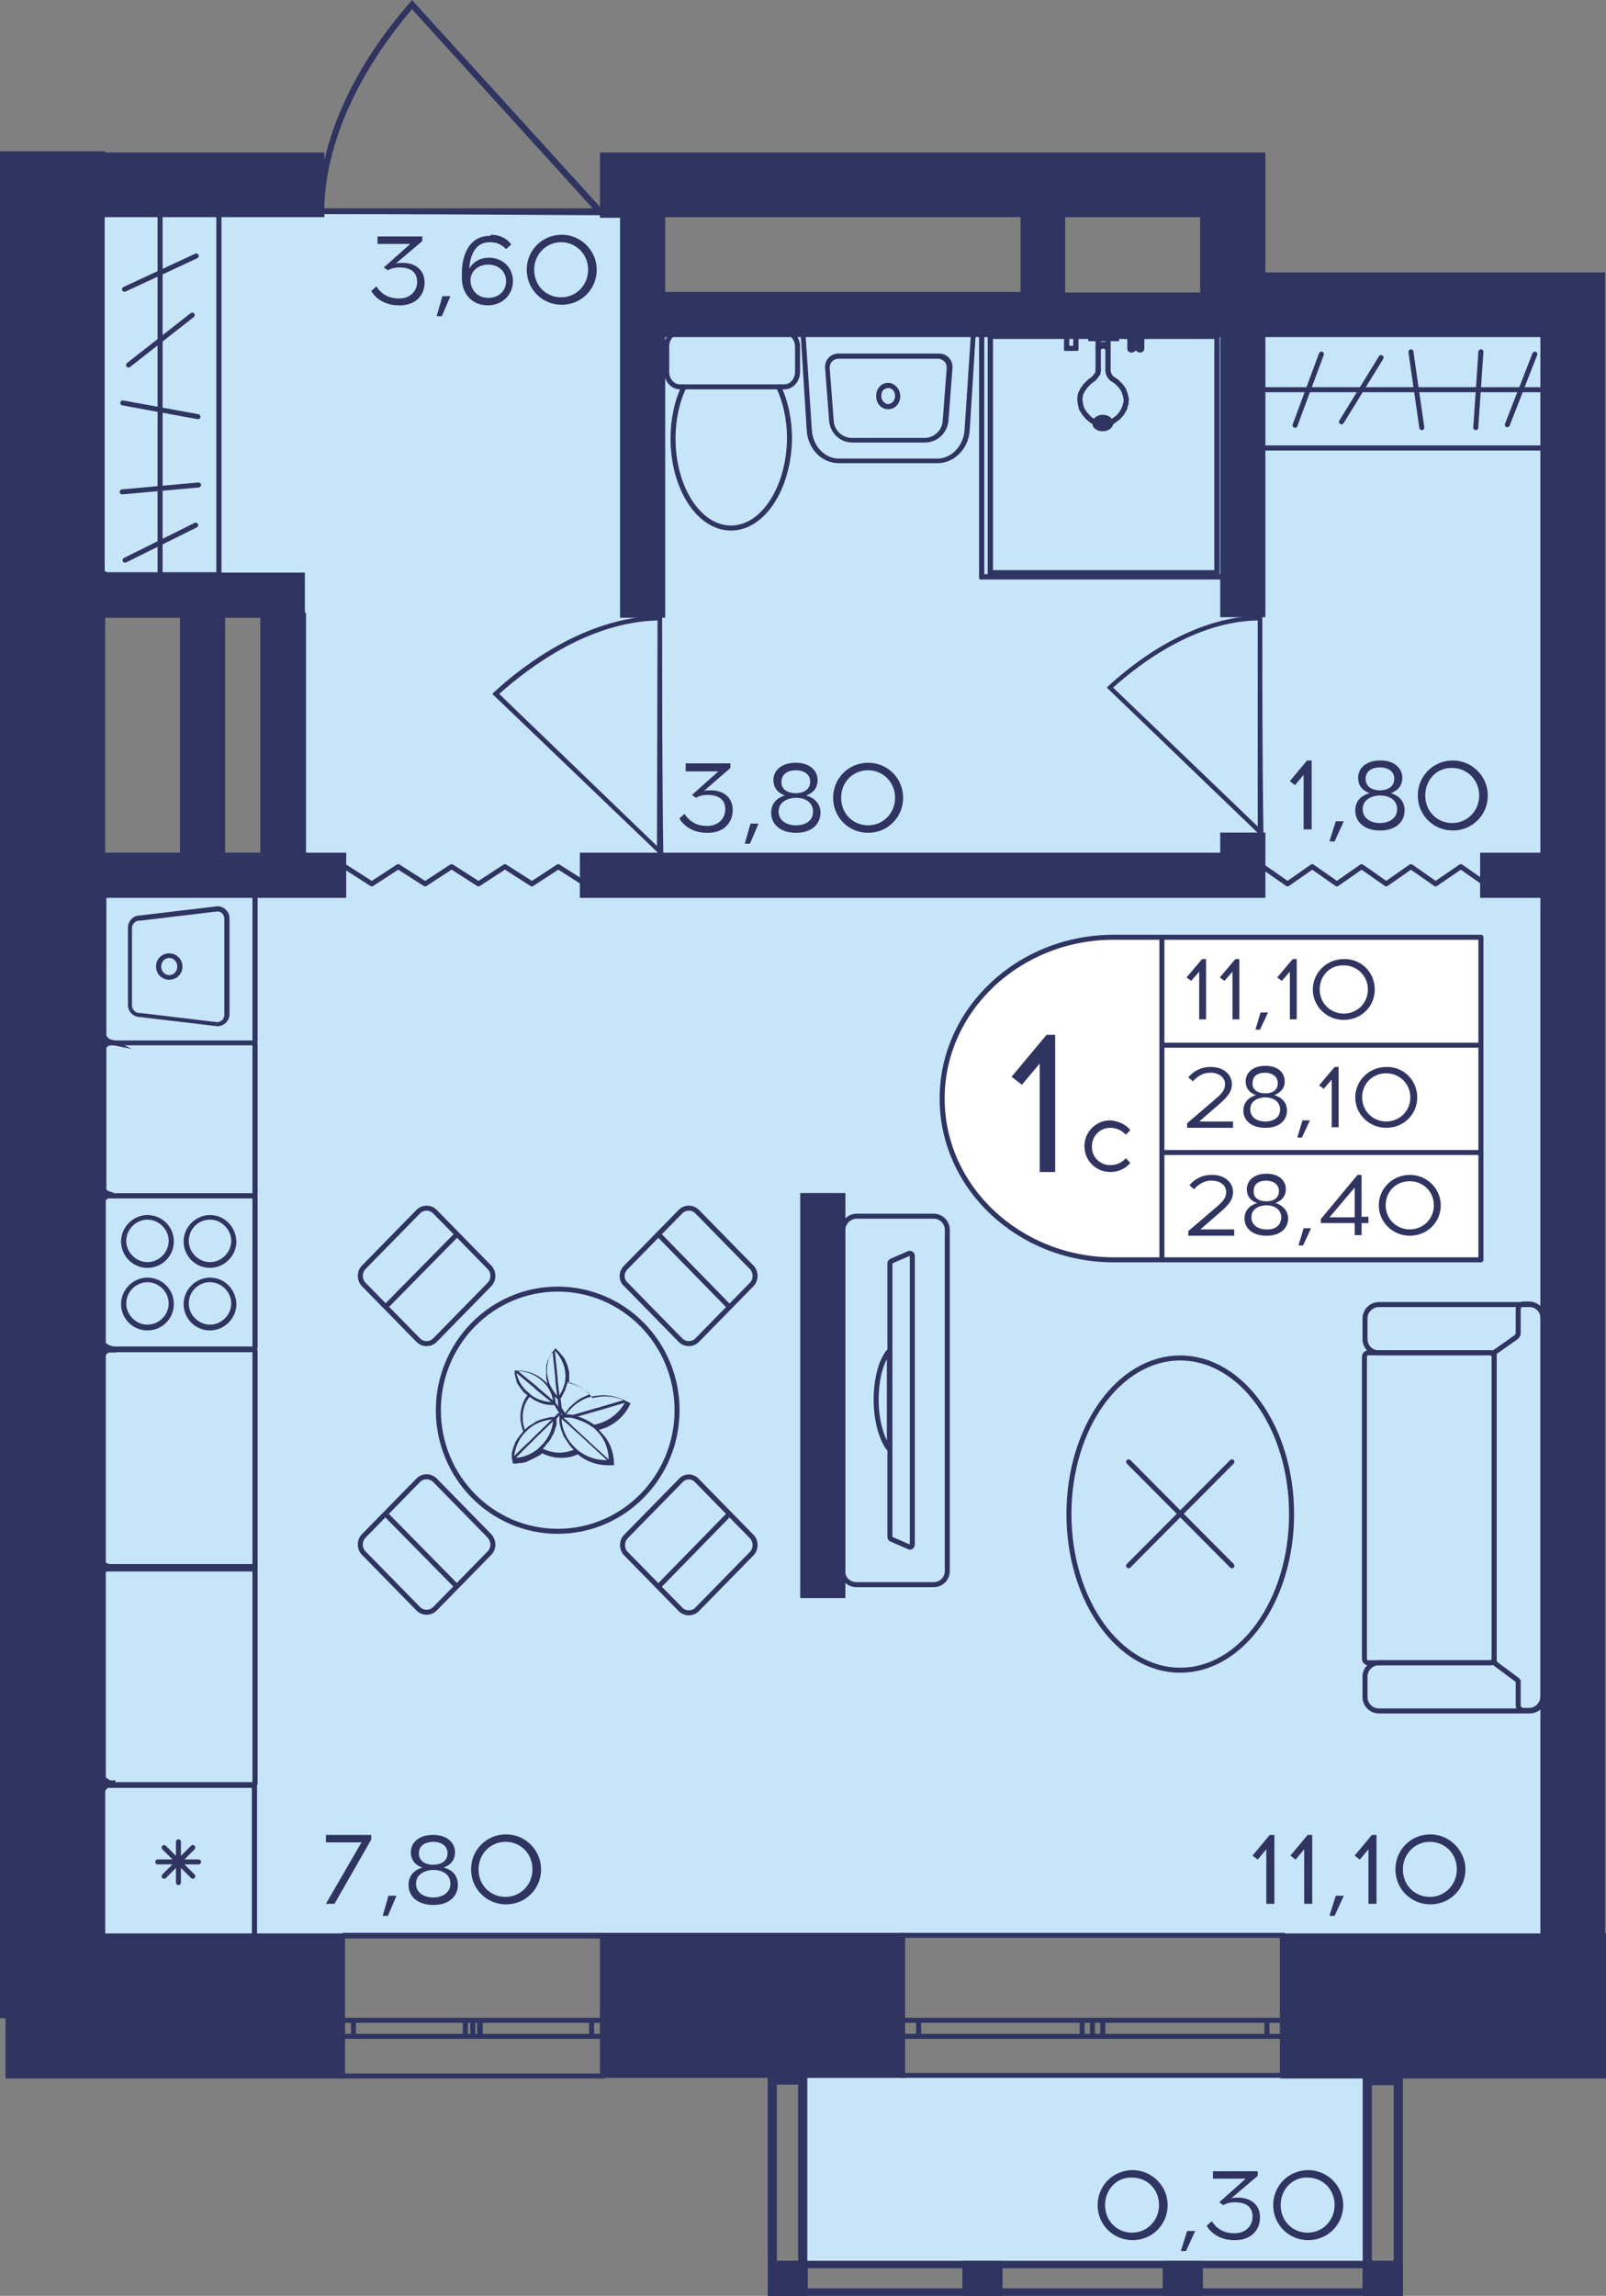 <?xml version="1.0" encoding="utf-8"?>
<!-- Generator: Adobe Illustrator 22.1.0, SVG Export Plug-In . SVG Version: 6.00 Build 0)  -->
<svg version="1.1" id="Слой_1" xmlns="http://www.w3.org/2000/svg" xmlns:xlink="http://www.w3.org/1999/xlink" x="0px" y="0px"
	 viewBox="0 0 279.9 400" style="enable-background:new 0 0 279.9 400;" xml:space="preserve">
<rect x="0" y="0" width="279.9" height="400" fill="#808080" stroke="none"/>
<rect x="139.9" y="361.4" style="fill:#C7E5F8;" width="97.8" height="32.9"/>
<path style="fill:#C7E5F8;" d="M7.8,36.6c34.4,0,68.8,0,103.3,0c0,5.6,0,11.2,0,16.7c53.7-0.1,107.5-0.3,161.2-0.4
	c0,94.9,0,189.8,0,284.7c-88.2,0-176.3,0-264.5,0c0-62.3,0-124.7,0-187c13.9,0.5,27.9,1,41.8,1.5c0-16.5,0-33.1,0-49.6
	c-13.9-0.1-27.9-0.2-41.8-0.3C7.8,80.3,7.8,58.4,7.8,36.6z"/>
<g>
	<path style="fill:none;stroke:#2F3461;stroke-width:0.872;stroke-miterlimit:10;" d="M105,361.7H59.7v-24.4H105V361.7z
		 M59.7,361.7H105 M59.7,337.2H105 M59.7,354.8h1.9V352h-1.9V354.8z M82.4,352h-1.3v2.8h1.3V352z M61.6,354.8h19.5V352H61.6V354.8z
		 M82.4,354.8h1.3V352h-1.3V354.8z M105,352h-1.9v2.8h1.9V352z M83.6,354.8h19.5V352H83.6V354.8z M59.7,354.8h1.9 M61.6,354.8V352
		 M61.6,352h-1.9 M82.4,352h-1.3 M81.1,352v2.8 M81.1,354.8h1.3 M61.6,354.8h19.5 M81.1,352H61.6 M82.4,354.8h1.3 M83.6,354.8V352
		 M83.6,352h-1.3 M105,352h-1.9 M103.1,352v2.8 M103.1,354.8h1.9 M83.6,354.8h19.5 M103.1,352H83.6"/>
</g>
<g>
	<path style="fill:none;stroke:#2F3461;stroke-width:0.872;stroke-miterlimit:10;" d="M157.3,361.6h66.2v-24.4h-66.2V361.6z
		 M223.6,361.6h-66.2 M223.6,337.2h-66.2 M223.6,354.8h-2.8V352h2.8V354.8z M190.4,352h1.8v2.8h-1.8V352z M220.8,354.8h-28.6V352
		h28.6V354.8z M190.4,354.8h-1.8V352h1.8V354.8z M157.3,352h2.8v2.8h-2.8V352z M188.6,354.8h-28.5V352h28.5V354.8z M223.6,354.8
		h-2.8 M220.8,354.8V352 M220.8,352h2.8 M190.4,352h1.8 M192.2,352v2.8 M192.2,354.8h-1.8 M220.8,354.8h-28.6 M192.2,352h28.6
		 M190.4,354.8h-1.8 M188.6,354.8V352 M188.6,352h1.8 M157.3,352h2.8 M160.1,352v2.8 M160.1,354.8h-2.8 M188.6,354.8h-28.5
		 M160.1,352h28.5"/>
</g>
<g>
	
		<rect x="237.5" y="393.9" transform="matrix(-1 2.656201e-07 -2.656201e-07 -1 481.973 793.918)" style="fill:#2F3461;" width="7" height="6.1"/>
	
		<rect x="133.9" y="393.9" transform="matrix(-1 2.703083e-07 -2.703083e-07 -1 274.684 793.918)" style="fill:#2F3461;" width="6.9" height="6.1"/>
	
		<rect x="167.8" y="393.9" transform="matrix(-1 2.656259e-07 -2.656259e-07 -1 342.523 793.919)" style="fill:#2F3461;" width="7" height="6.1"/>
	
		<rect x="202.6" y="393.9" transform="matrix(-1 2.656209e-07 -2.656209e-07 -1 412.248 793.919)" style="fill:#2F3461;" width="7" height="6.1"/>
	<g>
		<path style="fill:#2F3461;" d="M242.9,363.3l0,35.1h-3.8l0-35.1H242.9 M244.5,361.7h-7l0,38.3h7L244.5,361.7L244.5,361.7z"/>
	</g>
	<g>
		<path style="fill:#2F3461;" d="M139.1,363.2v35.2h-3.7v-35.2H139.1 M140.7,361.7h-6.9l0,38.3h6.9L140.7,361.7L140.7,361.7z"/>
	</g>
	<g>
		<path style="fill:#2F3461;" d="M243.2,395.2v3.5l-107.9,0v-3.5L243.2,395.2 M244.5,393.9l-110.6,0v6.1l110.6,0V393.9L244.5,393.9z
			"/>
	</g>
</g>
<path style="fill:#2F3461;" d="M115.4,107.2c-0.3,0-0.5,0-0.8,0v0.1c-12.4,0.3-23.2,8.4-28.5,13.3l-0.3,0.3l28.9,27.7v0.2
	c0.3,0,0.6,0,0.9,0C115.4,134.9,115.4,121,115.4,107.2z M114.5,147.4L87,120.9c5.4-4.8,15.7-12.5,27.6-12.8L114.5,147.4z"/>
<path style="fill:#2F3461;" d="M220,107.2c-0.2,0-0.5,0-0.7,0v0.1c-11.3,0.2-21.2,7.7-26.1,12.2l-0.3,0.3l26.4,25.4v0.2
	c0.3,0,0.6,0,0.9,0C220,132.6,220,119.9,220,107.2z M219.2,144L194,119.8c4.9-4.4,14.4-11.5,25.2-11.7L219.2,144z"/>
<path style="fill:#2F3461;" d="M55.4,37.3c0-0.3,0-0.7,0-1h0.1c0.3-15.6,10-29.1,15.9-35.8L71.8,0l33,36.3h0.2c0,0.4,0,0.8,0,1.2
	C88.5,37.4,71.9,37.3,55.4,37.3z M103.3,36.3L71.8,1.6C66,8.4,56.9,21.4,56.5,36.3L103.3,36.3z"/>
<polyline style="fill:none;stroke:#2F3461;stroke-width:0.872;stroke-linecap:round;stroke-linejoin:round;stroke-miterlimit:10;" points="
	102,154 97.3,151 92.7,154 88,151 83.4,154 78.7,151 74.1,154 69.4,151 64.8,154 60.1,151 "/>
<polyline style="fill:none;stroke:#2F3461;stroke-width:0.872;stroke-linecap:round;stroke-linejoin:round;stroke-miterlimit:10;" points="
	258.9,154 254.6,151 250.2,154 245.9,151 241.6,154 237.3,151 233,154 228.7,151 224.4,154 220.1,151 "/>
<g>
	<g>
		<path style="fill:#2F3461;" d="M154.8,67.6c0.7,0,1.2,0.6,1.2,1.4c0,0.8-0.6,1.4-1.2,1.4s-1.2-0.6-1.2-1.4c0-0.4,0.1-0.8,0.4-1.1
			C154.2,67.8,154.5,67.6,154.8,67.6L154.8,67.6 M154.8,66.7c-1.2,0-2.1,1-2.1,2.3c0,1.3,0.9,2.3,2.1,2.3c1.2,0,2.1-1,2.1-2.3
			C156.9,67.8,155.9,66.7,154.8,66.7L154.8,66.7z"/>
	</g>
	<g>
		<path style="fill:#2F3461;" d="M140.4,58.4l28.8,0l-1.1,16.6c-0.2,2.7-2.3,4.9-4.7,4.9l-17.2,0c-2.5,0-4.5-2.2-4.7-4.9L140.4,58.4
			 M139.5,57.5l1.1,17.5c0.2,3.2,2.6,5.7,5.6,5.7l17.2,0c2.9,0,5.4-2.5,5.6-5.7l1.1-17.5L139.5,57.5L139.5,57.5z"/>
	</g>
	<g>
		<path style="fill:#2F3461;" d="M146.1,61.6v0.9l17.4,0c0.4,0,0.8,0.2,1.1,0.5c0.3,0.3,0.4,0.7,0.4,1.1l-0.7,9.2
			c-0.1,1.7-1.5,3-3.2,3l-12.6,0c-1.7,0-3.1-1.3-3.2-3l-0.7-9.2c0-0.4,0.1-0.8,0.4-1.1c0.3-0.3,0.7-0.5,1.1-0.5V61.6 M146.1,61.6
			c-1.4,0-2.4,1.2-2.3,2.5l0.7,9.2c0.2,2.2,1.9,3.8,4.1,3.8l12.6,0c2.2,0,3.9-1.7,4.1-3.8l0.7-9.2c0.1-1.4-1-2.5-2.3-2.5L146.1,61.6
			L146.1,61.6z"/>
	</g>
</g>
<g>
	<g>
		<path style="fill:none;stroke:#2F3461;stroke-width:0.872;stroke-miterlimit:10;" d="M119.1,67.4h-0.6c-1.3,0-2.3-1.2-2.3-2.6
			v-4.4c0-1.5,1-2.6,2.3-2.6h18.2c1.3,0,2.3,1.2,2.3,2.6v4.4c0,1.4-1,2.6-2.3,2.6h-1.1"/>
	</g>
	<g>
		<path style="fill:none;stroke:#2F3461;stroke-width:0.872;stroke-miterlimit:10;" d="M127.4,92c-5.6,0-10.1-7-10.1-15.6
			c0-3.4,0.7-6.5,1.9-9h16.5c1.2,2.5,1.9,5.7,1.9,9C137.5,85,133,92,127.4,92z"/>
	</g>
</g>
<g>
	<polyline style="fill:none;stroke:#2F3461;stroke-width:0.872;stroke-miterlimit:10;" points="213.5,57.9 213.5,100.5 
		171.1,100.5 171.1,57.9 213.5,57.9 	"/>
	<path style="fill:none;stroke:#2F3461;stroke-width:0.872;stroke-miterlimit:10;" d="M171.1,57.7l42.3,0c0.2,0,0.3,0.1,0.3,0.2
		c0,0.1-0.1,0.2-0.3,0.2l-42.3,0c-0.2,0-0.3-0.1-0.3-0.2C170.8,57.8,171,57.7,171.1,57.7z"/>
	
		<line style="fill:none;stroke:#2F3461;stroke-width:0.872;stroke-linecap:round;stroke-linejoin:round;" x1="171.1" y1="100.5" x2="171.1" y2="57.9"/>
	
		<line style="fill:none;stroke:#2F3461;stroke-width:0.872;stroke-linecap:round;stroke-linejoin:round;" x1="213.5" y1="100.5" x2="171.1" y2="100.5"/>
	<path style="fill:none;stroke:#2F3461;stroke-width:0.872;stroke-miterlimit:10;" d="M213.5,57.7c0.2,0,0.3,0.1,0.3,0.2l0,42.5
		c0,0.1-0.1,0.2-0.3,0.2c-0.2,0-0.3-0.1-0.3-0.2l0-42.5C213.2,57.8,213.3,57.7,213.5,57.7z"/>
	<polyline style="fill:none;stroke:#2F3461;stroke-width:0.872;stroke-miterlimit:10;" points="212.1,58.6 212.1,99.8 172.6,99.8 
		172.6,58.6 212.1,58.6 	"/>
	
		<line style="fill:none;stroke:#2F3461;stroke-width:0.872;stroke-linecap:round;stroke-linejoin:round;" x1="172.6" y1="58.6" x2="212.1" y2="58.6"/>
	
		<line style="fill:none;stroke:#2F3461;stroke-width:0.872;stroke-linecap:round;stroke-linejoin:round;" x1="172.6" y1="99.8" x2="172.6" y2="58.6"/>
	
		<line style="fill:none;stroke:#2F3461;stroke-width:0.872;stroke-linecap:round;stroke-linejoin:round;" x1="212.1" y1="99.8" x2="172.6" y2="99.8"/>
	
		<line style="fill:none;stroke:#2F3461;stroke-width:0.872;stroke-linecap:round;stroke-linejoin:round;" x1="212.1" y1="58.6" x2="212.1" y2="99.8"/>
	<polyline style="fill:none;stroke:#2F3461;stroke-width:0.872;stroke-miterlimit:10;" points="198.7,58.1 198.7,59.6 197.2,59.6 
		197.2,58.1 198.7,58.1 	"/>
	<path style="fill:none;stroke:#2F3461;stroke-width:0.872;stroke-miterlimit:10;" d="M196.9,58.3c0-0.2,0.1-0.3,0.3-0.3l1.6,0
		c0.2,0,0.3,0.1,0.3,0.3s-0.1,0.3-0.3,0.3l-1.6,0C197,58.7,196.9,58.5,196.9,58.3C196.9,58.3,196.9,58.3,196.9,58.3z"/>
	<path style="fill:none;stroke:#2F3461;stroke-width:0.872;stroke-miterlimit:10;" d="M197.2,58c0.2,0,0.3,0.1,0.3,0.3v2.4
		c0,0.2-0.1,0.3-0.3,0.3c-0.2,0-0.3-0.1-0.3-0.3v-2.4C196.9,58.2,197,58,197.2,58z"/>
	
		<line style="fill:none;stroke:#2F3461;stroke-width:0.872;stroke-linecap:round;stroke-linejoin:round;" x1="198.7" y1="60.7" x2="197.2" y2="60.7"/>
	<path style="fill:none;stroke:#2F3461;stroke-width:0.872;stroke-miterlimit:10;" d="M198.7,58c0.2,0,0.3,0.1,0.3,0.3v2.4
		c0,0.2-0.1,0.3-0.3,0.3c-0.2,0-0.3-0.1-0.3-0.3v-2.4C198.4,58.2,198.6,58,198.7,58z"/>
	<polyline style="fill:none;stroke:#2F3461;stroke-width:0.872;stroke-miterlimit:10;" points="187.5,58.3 187.5,60.7 185.9,60.7 
		185.9,58.3 187.5,58.3 	"/>
	
		<line style="fill:none;stroke:#2F3461;stroke-width:0.872;stroke-linecap:round;stroke-linejoin:round;" x1="185.9" y1="58.3" x2="187.5" y2="58.3"/>
	
		<line style="fill:none;stroke:#2F3461;stroke-width:0.872;stroke-linecap:round;stroke-linejoin:round;" x1="185.9" y1="60.7" x2="185.9" y2="58.3"/>
	
		<line style="fill:none;stroke:#2F3461;stroke-width:0.872;stroke-linecap:round;stroke-linejoin:round;" x1="187.5" y1="60.7" x2="185.9" y2="60.7"/>
	
		<line style="fill:none;stroke:#2F3461;stroke-width:0.872;stroke-linecap:round;stroke-linejoin:round;" x1="187.5" y1="58.3" x2="187.5" y2="60.7"/>
	<polyline style="fill:none;stroke:#2F3461;stroke-width:0.872;stroke-miterlimit:10;" points="199.8,58.1 199.8,58.3 196.1,58.3 
		196.1,58.1 199.8,58.1 	"/>
	<path style="fill:none;stroke:#2F3461;stroke-width:0.872;stroke-miterlimit:10;" d="M196.1,57.7l3.7,0c0.2,0,0.3,0.1,0.3,0.3
		s-0.1,0.3-0.3,0.3l-3.6,0c0,0,0,0,0,0c-0.2,0-0.3-0.1-0.3-0.3C195.8,57.9,196,57.7,196.1,57.7z"/>
	<path style="fill:none;stroke:#2F3461;stroke-width:0.872;stroke-miterlimit:10;" d="M196.1,57.7c0.2,0,0.3,0.1,0.3,0.3v0.3
		c0,0.2-0.1,0.3-0.3,0.3s-0.3-0.1-0.3-0.3v-0.3C195.8,57.9,196,57.7,196.1,57.7z"/>
	<path style="fill:none;stroke:#2F3461;stroke-width:0.872;stroke-miterlimit:10;" d="M196.1,58l3.7,0c0.2,0,0.3,0.1,0.3,0.3
		s-0.1,0.3-0.3,0.3l-3.6,0c0,0,0,0,0,0c-0.2,0-0.3-0.1-0.3-0.3C195.8,58.2,196,58,196.1,58z"/>
	<path style="fill:none;stroke:#2F3461;stroke-width:0.872;stroke-miterlimit:10;" d="M199.8,57.7c0.2,0,0.3,0.1,0.3,0.3v0.3
		c0,0.2-0.1,0.3-0.3,0.3s-0.3-0.1-0.3-0.3v-0.3C199.5,57.9,199.6,57.7,199.8,57.7z"/>
	<polyline style="fill:none;stroke:#2F3461;stroke-width:0.872;stroke-miterlimit:10;" points="188.5,58.1 188.5,58.3 184.8,58.3 
		184.8,58.1 188.5,58.1 	"/>
	
		<line style="fill:none;stroke:#2F3461;stroke-width:0.872;stroke-linecap:round;stroke-linejoin:round;" x1="184.8" y1="58.1" x2="188.5" y2="58.1"/>
	
		<line style="fill:none;stroke:#2F3461;stroke-width:0.872;stroke-linecap:round;stroke-linejoin:round;" x1="184.8" y1="58.3" x2="184.8" y2="58.1"/>
	
		<line style="fill:none;stroke:#2F3461;stroke-width:0.872;stroke-linecap:round;stroke-linejoin:round;" x1="188.5" y1="58.3" x2="184.8" y2="58.3"/>
	
		<line style="fill:none;stroke:#2F3461;stroke-width:0.872;stroke-linecap:round;stroke-linejoin:round;" x1="188.5" y1="58.1" x2="188.5" y2="58.3"/>
	<polyline style="fill:none;stroke:#2F3461;stroke-width:0.872;stroke-miterlimit:10;" points="192.6,60.3 192.7,60.3 192.8,60.3 
		192.8,60.3 192.9,60.4 192.9,60.4 193,60.4 193,60.5 193.1,60.5 193.1,60.6 193.1,60.6 193.1,64.1 193.1,64.6 193.2,65.1 
		193.4,65.5 193.7,65.9 194.6,66.5 195.3,67.2 195.8,67.9 196.1,68.7 196.3,69.6 196.2,70.4 196,71.2 195.5,72 194.9,72.7 
		194.1,73.3 193.8,73.5 193.4,73.6 193,73.7 192.6,73.8 191.8,73.8 191.4,73.7 191,73.6 190.7,73.5 190.3,73.3 189.6,72.7 189,72 
		188.5,71.2 188.3,70.4 188.2,69.6 188.3,68.7 188.7,67.9 189.2,67.2 189.9,66.5 190.7,65.9 191,65.5 191.3,65.1 191.4,64.6 
		191.4,64.1 191.4,60.6 191.4,60.6 191.4,60.5 191.4,60.5 191.5,60.4 191.5,60.4 191.6,60.4 191.6,60.3 191.7,60.3 191.8,60.3 
		191.8,60.3 192.6,60.3 	"/>
	
		<line style="fill:none;stroke:#2F3461;stroke-width:0.872;stroke-linecap:round;stroke-linejoin:round;" x1="191.8" y1="60.3" x2="192.6" y2="60.3"/>
	
		<line style="fill:none;stroke:#2F3461;stroke-width:0.872;stroke-linecap:round;stroke-linejoin:round;" x1="191.8" y1="60.3" x2="191.8" y2="60.3"/>
	
		<line style="fill:none;stroke:#2F3461;stroke-width:0.872;stroke-linecap:round;stroke-linejoin:round;" x1="191.7" y1="60.3" x2="191.8" y2="60.3"/>
	
		<line style="fill:none;stroke:#2F3461;stroke-width:0.872;stroke-linecap:round;stroke-linejoin:round;" x1="191.6" y1="60.3" x2="191.7" y2="60.3"/>
	
		<line style="fill:none;stroke:#2F3461;stroke-width:0.872;stroke-linecap:round;stroke-linejoin:round;" x1="191.6" y1="60.4" x2="191.6" y2="60.3"/>
	
		<line style="fill:none;stroke:#2F3461;stroke-width:0.872;stroke-linecap:round;stroke-linejoin:round;" x1="191.5" y1="60.4" x2="191.6" y2="60.4"/>
	
		<line style="fill:none;stroke:#2F3461;stroke-width:0.872;stroke-linecap:round;stroke-linejoin:round;" x1="191.5" y1="60.4" x2="191.5" y2="60.4"/>
	
		<line style="fill:none;stroke:#2F3461;stroke-width:0.872;stroke-linecap:round;stroke-linejoin:round;" x1="191.4" y1="60.5" x2="191.5" y2="60.4"/>
	
		<line style="fill:none;stroke:#2F3461;stroke-width:0.872;stroke-linecap:round;stroke-linejoin:round;" x1="191.4" y1="60.5" x2="191.4" y2="60.5"/>
	
		<line style="fill:none;stroke:#2F3461;stroke-width:0.872;stroke-linecap:round;stroke-linejoin:round;" x1="191.4" y1="60.6" x2="191.4" y2="60.5"/>
	
		<line style="fill:none;stroke:#2F3461;stroke-width:0.872;stroke-linecap:round;stroke-linejoin:round;" x1="191.4" y1="60.6" x2="191.4" y2="60.6"/>
	
		<line style="fill:none;stroke:#2F3461;stroke-width:0.872;stroke-linecap:round;stroke-linejoin:round;" x1="191.4" y1="64.1" x2="191.4" y2="60.6"/>
	
		<line style="fill:none;stroke:#2F3461;stroke-width:0.872;stroke-linecap:round;stroke-linejoin:round;" x1="191.4" y1="64.6" x2="191.4" y2="64.1"/>
	
		<line style="fill:none;stroke:#2F3461;stroke-width:0.872;stroke-linecap:round;stroke-linejoin:round;" x1="191.3" y1="65.1" x2="191.4" y2="64.6"/>
	
		<line style="fill:none;stroke:#2F3461;stroke-width:0.872;stroke-linecap:round;stroke-linejoin:round;" x1="191" y1="65.5" x2="191.3" y2="65.1"/>
	
		<line style="fill:none;stroke:#2F3461;stroke-width:0.872;stroke-linecap:round;stroke-linejoin:round;" x1="190.7" y1="65.9" x2="191" y2="65.5"/>
	
		<line style="fill:none;stroke:#2F3461;stroke-width:0.872;stroke-linecap:round;stroke-linejoin:round;" x1="189.9" y1="66.5" x2="190.7" y2="65.9"/>
	
		<line style="fill:none;stroke:#2F3461;stroke-width:0.872;stroke-linecap:round;stroke-linejoin:round;" x1="189.2" y1="67.2" x2="189.9" y2="66.5"/>
	
		<line style="fill:none;stroke:#2F3461;stroke-width:0.872;stroke-linecap:round;stroke-linejoin:round;" x1="188.7" y1="67.9" x2="189.2" y2="67.2"/>
	
		<line style="fill:none;stroke:#2F3461;stroke-width:0.872;stroke-linecap:round;stroke-linejoin:round;" x1="188.3" y1="68.7" x2="188.7" y2="67.9"/>
	
		<line style="fill:none;stroke:#2F3461;stroke-width:0.872;stroke-linecap:round;stroke-linejoin:round;" x1="188.2" y1="69.6" x2="188.3" y2="68.7"/>
	
		<line style="fill:none;stroke:#2F3461;stroke-width:0.872;stroke-linecap:round;stroke-linejoin:round;" x1="188.3" y1="70.4" x2="188.2" y2="69.6"/>
	
		<line style="fill:none;stroke:#2F3461;stroke-width:0.872;stroke-linecap:round;stroke-linejoin:round;" x1="188.5" y1="71.2" x2="188.3" y2="70.4"/>
	
		<line style="fill:none;stroke:#2F3461;stroke-width:0.872;stroke-linecap:round;stroke-linejoin:round;" x1="189" y1="72" x2="188.5" y2="71.2"/>
	
		<line style="fill:none;stroke:#2F3461;stroke-width:0.872;stroke-linecap:round;stroke-linejoin:round;" x1="189.6" y1="72.7" x2="189" y2="72"/>
	
		<line style="fill:none;stroke:#2F3461;stroke-width:0.872;stroke-linecap:round;stroke-linejoin:round;" x1="190.3" y1="73.3" x2="189.6" y2="72.7"/>
	
		<line style="fill:none;stroke:#2F3461;stroke-width:0.872;stroke-linecap:round;stroke-linejoin:round;" x1="190.7" y1="73.5" x2="190.3" y2="73.3"/>
	
		<line style="fill:none;stroke:#2F3461;stroke-width:0.872;stroke-linecap:round;stroke-linejoin:round;" x1="191" y1="73.6" x2="190.7" y2="73.5"/>
	
		<line style="fill:none;stroke:#2F3461;stroke-width:0.872;stroke-linecap:round;stroke-linejoin:round;" x1="191.4" y1="73.7" x2="191" y2="73.6"/>
	
		<line style="fill:none;stroke:#2F3461;stroke-width:0.872;stroke-linecap:round;stroke-linejoin:round;" x1="191.8" y1="73.8" x2="191.4" y2="73.7"/>
	
		<line style="fill:none;stroke:#2F3461;stroke-width:0.872;stroke-linecap:round;stroke-linejoin:round;" x1="192.6" y1="73.8" x2="191.8" y2="73.8"/>
	
		<line style="fill:none;stroke:#2F3461;stroke-width:0.872;stroke-linecap:round;stroke-linejoin:round;" x1="193" y1="73.7" x2="192.6" y2="73.8"/>
	
		<line style="fill:none;stroke:#2F3461;stroke-width:0.872;stroke-linecap:round;stroke-linejoin:round;" x1="193.4" y1="73.6" x2="193" y2="73.7"/>
	
		<line style="fill:none;stroke:#2F3461;stroke-width:0.872;stroke-linecap:round;stroke-linejoin:round;" x1="193.8" y1="73.5" x2="193.4" y2="73.6"/>
	
		<line style="fill:none;stroke:#2F3461;stroke-width:0.872;stroke-linecap:round;stroke-linejoin:round;" x1="194.1" y1="73.3" x2="193.8" y2="73.5"/>
	
		<line style="fill:none;stroke:#2F3461;stroke-width:0.872;stroke-linecap:round;stroke-linejoin:round;" x1="194.9" y1="72.7" x2="194.1" y2="73.3"/>
	
		<line style="fill:none;stroke:#2F3461;stroke-width:0.872;stroke-linecap:round;stroke-linejoin:round;" x1="195.5" y1="72" x2="194.9" y2="72.7"/>
	
		<line style="fill:none;stroke:#2F3461;stroke-width:0.872;stroke-linecap:round;stroke-linejoin:round;" x1="195.9" y1="71.2" x2="195.5" y2="72"/>
	
		<line style="fill:none;stroke:#2F3461;stroke-width:0.872;stroke-linecap:round;stroke-linejoin:round;" x1="196.2" y1="70.4" x2="195.9" y2="71.2"/>
	
		<line style="fill:none;stroke:#2F3461;stroke-width:0.872;stroke-linecap:round;stroke-linejoin:round;" x1="196.3" y1="69.6" x2="196.2" y2="70.4"/>
	
		<line style="fill:none;stroke:#2F3461;stroke-width:0.872;stroke-linecap:round;stroke-linejoin:round;" x1="196.1" y1="68.7" x2="196.3" y2="69.6"/>
	
		<line style="fill:none;stroke:#2F3461;stroke-width:0.872;stroke-linecap:round;stroke-linejoin:round;" x1="195.8" y1="67.9" x2="196.1" y2="68.7"/>
	
		<line style="fill:none;stroke:#2F3461;stroke-width:0.872;stroke-linecap:round;stroke-linejoin:round;" x1="195.3" y1="67.2" x2="195.8" y2="67.9"/>
	
		<line style="fill:none;stroke:#2F3461;stroke-width:0.872;stroke-linecap:round;stroke-linejoin:round;" x1="194.6" y1="66.5" x2="195.3" y2="67.2"/>
	
		<line style="fill:none;stroke:#2F3461;stroke-width:0.872;stroke-linecap:round;stroke-linejoin:round;" x1="193.7" y1="65.9" x2="194.6" y2="66.5"/>
	
		<line style="fill:none;stroke:#2F3461;stroke-width:0.872;stroke-linecap:round;stroke-linejoin:round;" x1="193.4" y1="65.5" x2="193.7" y2="65.9"/>
	
		<line style="fill:none;stroke:#2F3461;stroke-width:0.872;stroke-linecap:round;stroke-linejoin:round;" x1="193.2" y1="65.1" x2="193.4" y2="65.5"/>
	
		<line style="fill:none;stroke:#2F3461;stroke-width:0.872;stroke-linecap:round;stroke-linejoin:round;" x1="193.1" y1="64.6" x2="193.2" y2="65.1"/>
	
		<line style="fill:none;stroke:#2F3461;stroke-width:0.872;stroke-linecap:round;stroke-linejoin:round;" x1="193.1" y1="64.1" x2="193.1" y2="64.6"/>
	
		<line style="fill:none;stroke:#2F3461;stroke-width:0.872;stroke-linecap:round;stroke-linejoin:round;" x1="193.1" y1="60.6" x2="193.1" y2="64.1"/>
	
		<line style="fill:none;stroke:#2F3461;stroke-width:0.872;stroke-linecap:round;stroke-linejoin:round;" x1="193.1" y1="60.6" x2="193.1" y2="60.6"/>
	
		<line style="fill:none;stroke:#2F3461;stroke-width:0.872;stroke-linecap:round;stroke-linejoin:round;" x1="193.1" y1="60.5" x2="193.1" y2="60.6"/>
	
		<line style="fill:none;stroke:#2F3461;stroke-width:0.872;stroke-linecap:round;stroke-linejoin:round;" x1="193" y1="60.5" x2="193.1" y2="60.5"/>
	
		<line style="fill:none;stroke:#2F3461;stroke-width:0.872;stroke-linecap:round;stroke-linejoin:round;" x1="193" y1="60.4" x2="193" y2="60.5"/>
	
		<line style="fill:none;stroke:#2F3461;stroke-width:0.872;stroke-linecap:round;stroke-linejoin:round;" x1="192.9" y1="60.4" x2="193" y2="60.4"/>
	
		<line style="fill:none;stroke:#2F3461;stroke-width:0.872;stroke-linecap:round;stroke-linejoin:round;" x1="192.9" y1="60.4" x2="192.9" y2="60.4"/>
	
		<line style="fill:none;stroke:#2F3461;stroke-width:0.872;stroke-linecap:round;stroke-linejoin:round;" x1="192.8" y1="60.3" x2="192.9" y2="60.4"/>
	
		<line style="fill:none;stroke:#2F3461;stroke-width:0.872;stroke-linecap:round;stroke-linejoin:round;" x1="192.8" y1="60.3" x2="192.8" y2="60.3"/>
	
		<line style="fill:none;stroke:#2F3461;stroke-width:0.872;stroke-linecap:round;stroke-linejoin:round;" x1="192.7" y1="60.3" x2="192.8" y2="60.3"/>
	
		<line style="fill:none;stroke:#2F3461;stroke-width:0.872;stroke-linecap:round;stroke-linejoin:round;" x1="192.6" y1="60.3" x2="192.7" y2="60.3"/>
	<polyline style="fill:none;stroke:#2F3461;stroke-width:0.872;stroke-miterlimit:10;" points="190.1,58.1 194.6,58.1 194.6,59 
		190.1,59 190.1,58.1 	"/>
	
		<line style="fill:none;stroke:#2F3461;stroke-width:0.872;stroke-linecap:round;stroke-linejoin:round;" x1="190.1" y1="59" x2="190.1" y2="58.1"/>
	
		<line style="fill:none;stroke:#2F3461;stroke-width:0.872;stroke-linecap:round;stroke-linejoin:round;" x1="194.6" y1="59" x2="190.1" y2="59"/>
	
		<line style="fill:none;stroke:#2F3461;stroke-width:0.872;stroke-linecap:round;stroke-linejoin:round;" x1="194.6" y1="58.1" x2="194.6" y2="59"/>
	
		<line style="fill:none;stroke:#2F3461;stroke-width:0.872;stroke-linecap:round;stroke-linejoin:round;" x1="190.1" y1="58.1" x2="194.6" y2="58.1"/>
	<polyline style="fill:none;stroke:#2F3461;stroke-width:0.872;stroke-miterlimit:10;" points="191.4,59 193.1,59 193.1,60 
		191.4,60 191.4,59 	"/>
	
		<line style="fill:none;stroke:#2F3461;stroke-width:0.872;stroke-linecap:round;stroke-linejoin:round;" x1="191.4" y1="60" x2="191.4" y2="59"/>
	
		<line style="fill:none;stroke:#2F3461;stroke-width:0.872;stroke-linecap:round;stroke-linejoin:round;" x1="193.1" y1="60" x2="191.4" y2="60"/>
	
		<line style="fill:none;stroke:#2F3461;stroke-width:0.872;stroke-linecap:round;stroke-linejoin:round;" x1="193.1" y1="59" x2="193.1" y2="60"/>
	
		<line style="fill:none;stroke:#2F3461;stroke-width:0.872;stroke-linecap:round;stroke-linejoin:round;" x1="191.4" y1="59" x2="193.1" y2="59"/>
	<path style="fill:none;stroke:#2F3461;stroke-width:0.872;stroke-linecap:round;stroke-linejoin:round;" d="M192.2,72.7
		c-0.8,0-1.4,0.5-1.4,1c0,0.6,0.6,1,1.4,1c0.8,0,1.4-0.5,1.4-1S193,72.7,192.2,72.7"/>
	<path style="fill:none;stroke:#2F3461;stroke-width:0.872;stroke-linecap:round;stroke-linejoin:round;" d="M192.2,73.2
		c-0.5,0-0.8,0.3-0.8,0.6c0,0.3,0.4,0.6,0.8,0.6c0.5,0,0.8-0.3,0.8-0.6S192.7,73.2,192.2,73.2"/>
</g>
<g>
	<g>
		<g>
			<path style="fill:#2F3461;" d="M37.7,37.2v62.5H18.2V37.2H37.7 M37.8,36.3H18.1c-0.4,0-0.8,0.3-0.8,0.8v62.7
				c0,0.4,0.3,0.8,0.8,0.8h19.7c0.4,0,0.8-0.3,0.8-0.8V37.1C38.6,36.7,38.2,36.3,37.8,36.3L37.8,36.3z"/>
		</g>
	</g>
	<line style="fill:none;stroke:#2F3461;stroke-width:0.872;stroke-miterlimit:10;" x1="27.9" y1="100.6" x2="27.9" y2="36.6"/>
	
		<line style="fill:none;stroke:#2F3461;stroke-width:0.872;stroke-linecap:round;stroke-miterlimit:10;" x1="21.3" y1="85.7" x2="34.6" y2="84.5"/>
	
		<line style="fill:none;stroke:#2F3461;stroke-width:0.872;stroke-linecap:round;stroke-miterlimit:10;" x1="21.4" y1="70.2" x2="34.5" y2="72.6"/>
	
		<line style="fill:none;stroke:#2F3461;stroke-width:0.872;stroke-linecap:round;stroke-miterlimit:10;" x1="22.4" y1="63.6" x2="33.5" y2="54.9"/>
	
		<line style="fill:none;stroke:#2F3461;stroke-width:0.872;stroke-linecap:round;stroke-miterlimit:10;" x1="21.7" y1="50.4" x2="34.2" y2="44.6"/>
	
		<line style="fill:none;stroke:#2F3461;stroke-width:0.872;stroke-linecap:round;stroke-miterlimit:10;" x1="21.8" y1="97.6" x2="34.1" y2="91.5"/>
</g>
<g>
	<g>
		<g>
			<path style="fill:#2F3461;" d="M269,58.1v19.5h-48.9V58.1H269 M269.1,57.2H220c-0.4,0-0.8,0.3-0.8,0.8v19.7
				c0,0.4,0.3,0.8,0.8,0.8h49.1c0.4,0,0.8-0.3,0.8-0.8V58C269.9,57.6,269.5,57.2,269.1,57.2L269.1,57.2z"/>
		</g>
	</g>
	<line style="fill:none;stroke:#2F3461;stroke-width:0.872;stroke-miterlimit:10;" x1="269.9" y1="67.9" x2="219.4" y2="67.9"/>
	
		<line style="fill:none;stroke:#2F3461;stroke-width:0.872;stroke-linecap:round;stroke-miterlimit:10;" x1="258.1" y1="61.3" x2="257.2" y2="74.5"/>
	
		<line style="fill:none;stroke:#2F3461;stroke-width:0.872;stroke-linecap:round;stroke-miterlimit:10;" x1="245.9" y1="61.3" x2="247.8" y2="74.5"/>
	
		<line style="fill:none;stroke:#2F3461;stroke-width:0.872;stroke-linecap:round;stroke-miterlimit:10;" x1="240.7" y1="62.3" x2="233.8" y2="73.5"/>
	
		<line style="fill:none;stroke:#2F3461;stroke-width:0.872;stroke-linecap:round;stroke-miterlimit:10;" x1="230.3" y1="61.7" x2="225.7" y2="74.1"/>
	
		<line style="fill:none;stroke:#2F3461;stroke-width:0.872;stroke-linecap:round;stroke-miterlimit:10;" x1="267.5" y1="61.7" x2="262.7" y2="74"/>
</g>
<g>
	<path style="fill:#2F3461;" d="M44,182.1v25.8H18.3v-25.8H44 M44.2,181.3h-26c-0.4,0-0.7,0.3-0.7,0.7v26.1c0,0.4,0.3,0.7,0.7,0.7
		h26c0.4,0,0.7-0.3,0.7-0.7V182C44.9,181.6,44.5,181.3,44.2,181.3L44.2,181.3z"/>
</g>
<g>
	<path style="fill:#2F3461;" d="M44,235.6V273H18.3v-37.4H44 M44.2,234.7h-26c-0.4,0-0.7,0.3-0.7,0.7v37.7c0,0.4,0.3,0.7,0.7,0.7h26
		c0.4,0,0.7-0.3,0.7-0.7v-37.7C44.9,235,44.5,234.7,44.2,234.7L44.2,234.7z"/>
</g>
<g>
	<g>
		<path style="fill:#2F3461;" d="M44,155.5v25.8H18.3v-25.8H44 M44.2,154.6h-26c-0.4,0-0.7,0.3-0.7,0.7v26.1c0,0.4,0.3,0.7,0.7,0.7
			h26c0.4,0,0.7-0.3,0.7-0.7v-26.1C44.9,154.9,44.5,154.6,44.2,154.6L44.2,154.6z"/>
	</g>
	<g>
		<path style="fill:#2F3461;" d="M37.9,158.8c0.7,0,1.2,0.6,1.2,1.3v16.7c0,0.7-0.5,1.2-1.2,1.3l-13.4-1.6l-0.1,0h-0.1
			c-0.7,0-1.3-0.6-1.3-1.3v-13.5c0-0.7,0.6-1.3,1.3-1.3h0.1l0.1,0L37.9,158.8 M37.9,157.9l-13.5,1.6c-1.2,0-2.1,1-2.1,2.1v13.5
			c0,1.2,1,2.1,2.1,2.1l13.5,1.6c1.2,0,2.1-1,2.1-2.1v-16.7C40,158.9,39.1,157.9,37.9,157.9L37.9,157.9z"/>
	</g>
	<g>
		<path style="fill:#2F3461;" d="M29.5,166.9c0.8,0,1.4,0.7,1.4,1.5s-0.6,1.5-1.4,1.5c-0.8,0-1.4-0.7-1.4-1.5S28.7,166.9,29.5,166.9
			 M29.5,166.1c-1.3,0-2.3,1-2.3,2.3s1,2.3,2.3,2.3c1.3,0,2.3-1,2.3-2.3S30.7,166.1,29.5,166.1L29.5,166.1z"/>
	</g>
</g>
<g>
	<g>
		<path style="fill:#2F3461;" d="M44,208.8v25.8H18.3v-25.8H44 M44.2,207.9h-26c-0.4,0-0.7,0.3-0.7,0.7v26.1c0,0.4,0.3,0.7,0.7,0.7
			h26c0.4,0,0.7-0.3,0.7-0.7v-26.1C44.9,208.2,44.5,207.9,44.2,207.9L44.2,207.9z"/>
	</g>
	<g>
		<g>
			<path style="fill:#2F3461;" d="M25.7,212.5c2,0,3.7,1.7,3.7,3.7s-1.7,3.7-3.7,3.7s-3.7-1.7-3.7-3.7S23.7,212.5,25.7,212.5
				 M25.7,211.7c-2.5,0-4.6,2.1-4.6,4.6c0,2.5,2,4.6,4.6,4.6s4.6-2.1,4.6-4.6C30.3,213.7,28.2,211.7,25.7,211.7L25.7,211.7z"/>
		</g>
		<g>
			<path style="fill:#2F3461;" d="M36.6,223.4c2,0,3.7,1.7,3.7,3.7s-1.7,3.7-3.7,3.7c-2,0-3.7-1.7-3.7-3.7S34.5,223.4,36.6,223.4
				 M36.6,222.6c-2.5,0-4.6,2.1-4.6,4.6c0,2.5,2,4.6,4.6,4.6c2.5,0,4.6-2.1,4.6-4.6C41.1,224.6,39.1,222.6,36.6,222.6L36.6,222.6z"
				/>
		</g>
		<g>
			<path style="fill:#2F3461;" d="M25.7,223.4c2,0,3.7,1.7,3.7,3.7s-1.7,3.7-3.7,3.7s-3.7-1.7-3.7-3.7S23.7,223.4,25.7,223.4
				 M25.7,222.6c-2.5,0-4.6,2.1-4.6,4.6c0,2.5,2,4.6,4.6,4.6s4.6-2.1,4.6-4.6C30.3,224.6,28.2,222.6,25.7,222.6L25.7,222.6z"/>
		</g>
		<g>
			<path style="fill:#2F3461;" d="M36.6,212.5c2,0,3.7,1.7,3.7,3.7s-1.7,3.7-3.7,3.7c-2,0-3.7-1.7-3.7-3.7S34.5,212.5,36.6,212.5
				 M36.6,211.7c-2.5,0-4.6,2.1-4.6,4.6c0,2.5,2,4.6,4.6,4.6c2.5,0,4.6-2.1,4.6-4.6C41.1,213.7,39.1,211.7,36.6,211.7L36.6,211.7z"
				/>
		</g>
	</g>
</g>
<g>
	<path style="fill:#2F3461;" d="M44,273.4v37.1H18.3v-37.1H44 M44.2,272.5h-26c-0.4,0-0.7,0.3-0.7,0.7v37.5c0,0.4,0.3,0.7,0.7,0.7
		h26c0.4,0,0.7-0.3,0.7-0.7v-37.5C44.9,272.8,44.5,272.5,44.2,272.5L44.2,272.5z"/>
</g>
<g>
	<g>
		<path style="fill:#2F3461;" d="M43.9,311.5v25.8H18.2v-25.8H43.9 M44.1,310.7h-26c-0.4,0-0.7,0.3-0.7,0.7v26.1
			c0,0.4,0.3,0.7,0.7,0.7h26c0.4,0,0.7-0.3,0.7-0.7v-26.1C44.8,311,44.5,310.7,44.1,310.7L44.1,310.7z"/>
	</g>
	<g>
		
			<line style="fill:none;stroke:#2F3461;stroke-width:0.872;stroke-linecap:round;stroke-miterlimit:10;" x1="27.5" y1="324.4" x2="34.6" y2="324.4"/>
		
			<line style="fill:none;stroke:#2F3461;stroke-width:0.872;stroke-linecap:round;stroke-miterlimit:10;" x1="28.6" y1="326.9" x2="33.6" y2="321.9"/>
		
			<line style="fill:none;stroke:#2F3461;stroke-width:0.872;stroke-linecap:round;stroke-miterlimit:10;" x1="31.1" y1="328" x2="31.1" y2="320.9"/>
		
			<line style="fill:none;stroke:#2F3461;stroke-width:0.872;stroke-linecap:round;stroke-miterlimit:10;" x1="33.6" y1="326.9" x2="28.6" y2="321.9"/>
	</g>
</g>
<g>
	<path style="fill:#2F3461;stroke:#2F3461;stroke-width:0.872;stroke-miterlimit:10;" d="M279.3,337.2V47.9h-0.1h-10.3h-48.8V37.4
		v-7V27H105v10.5h3.5v13.9v7v48.8h7V58.3h94.1h3.5v48.8h7V58.3h48.8v52.3v7V149h-10.5v7h10.5v181.3h-45.3v24.4h55.9v-24.4H279.3z
		 M115.5,37.4h62.8v13.9h-62.8V37.4z M185.2,51.4V37.4h24.4v10.5v3.5H185.2z"/>
	
		<rect x="105" y="337.2" style="fill:#2F3461;stroke:#2F3461;stroke-width:0.872;stroke-miterlimit:10;" width="52.3" height="24.4"/>
	<path style="fill:#2F3461;stroke:#2F3461;stroke-width:0.872;stroke-miterlimit:10;" d="M52.7,107.2v-7h-7H18.6
		c-0.2-0.1-0.5-0.3-0.8-0.5V37.4h38.3V27H17.9v-0.2H0.4v324.4h1v10.5h58.2v-24.4H17.9V312c0.1-0.3,0.3-0.6,0.6-0.8
		c0.6-0.5,1.4-0.6,1.6-0.6c-0.2,0-0.8,0.2-1.4-0.2c-0.3-0.2-0.6-0.4-0.7-0.7v-35.9c0.1-0.1,0.2-0.3,0.4-0.4c0.5-0.3,0.9-0.3,1.2-0.4
		c-0.2,0-0.8,0-1.4-0.4c-0.1,0-0.1-0.1-0.2-0.2v-36.4c0.1-0.2,0.3-0.4,0.5-0.6c0.4-0.3,0.7-0.4,1.1-0.4c-0.4-0.1-0.8-0.2-1.2-0.5
		c-0.2-0.1-0.3-0.3-0.4-0.4v-25.1c0.1-0.2,0.3-0.3,0.5-0.5c0.5-0.3,1-0.2,1-0.3c0-0.1-0.5-0.1-1-0.4c-0.2-0.1-0.3-0.3-0.4-0.4v-25
		c0.1-0.2,0.3-0.3,0.5-0.5c0.6-0.3,1.1-0.3,1.3-0.2c-0.5-0.1-1.1-0.2-1.5-0.7c-0.1-0.1-0.2-0.3-0.3-0.5V156h13.9h7h20.9v-7h-7V107.2
		z M17.9,149v-41.8h13.9V149H17.9z M38.8,107.2h7V149h-7V107.2z"/>
	<polygon style="fill:#2F3461;stroke:#2F3461;stroke-width:0.872;stroke-miterlimit:10;" points="213.1,149 101.5,149 101.5,156 
		220.1,156 220.1,152.5 220.1,149 220.1,145.5 213.1,145.5 	"/>
	
		<rect x="139.9" y="208.3" style="fill:#2F3461;stroke:#2F3461;stroke-width:0.872;stroke-miterlimit:10;" width="7" height="69.7"/>
	<path style="fill:#2F3461;stroke:#2F3461;stroke-width:0.872;stroke-miterlimit:10;" d="M20.2,235.2c-0.1,0-0.4-0.1-0.7,0
		C19.8,235.2,20.1,235.2,20.2,235.2z"/>
</g>
<path style="fill:#2F3461;" d="M89.2,253.7c0-0.1,0-0.2,0-0.4c0-0.1,0-0.3,0.1-0.4c0,0,0-0.1,0-0.1c0-0.1,0-0.2,0.1-0.3
	c0-0.2,0.1-0.4,0.2-0.6c0-0.1,0.1-0.2,0.1-0.3c0-0.1,0.1-0.2,0.1-0.3c0-0.1,0.1-0.2,0.2-0.3c0.1-0.2,0.2-0.4,0.3-0.5
	c0,0,0.1-0.1,0.1-0.1c0.1-0.1,0.1-0.2,0.2-0.3c0.1-0.1,0.1-0.2,0.2-0.2c0.1-0.2,0.3-0.4,0.4-0.5c-0.3-0.8-0.5-1.6-0.5-2.5
	c0-1.4,0.4-2.7,1.2-3.8c0,0,0,0,0,0c0,0,0,0,0,0c0,0-0.1-0.1-0.1-0.1c-0.2-0.1-0.3-0.3-0.5-0.4c-0.1-0.1-0.2-0.2-0.3-0.4
	c0,0,0,0,0,0c-0.1-0.1-0.1-0.2-0.2-0.2c-0.1-0.2-0.3-0.4-0.4-0.6c-0.1-0.1-0.1-0.2-0.2-0.3c-0.1-0.2-0.2-0.3-0.2-0.5
	c0-0.1-0.1-0.3-0.1-0.4c0-0.1-0.1-0.3-0.1-0.4c0-0.1-0.1-0.3-0.1-0.4c0-0.1,0-0.2,0-0.4c0,0,0,0,0,0c0,0,0-0.1,0-0.1v0c0,0,0,0,0,0
	c0,0,0-0.1,0-0.1c0.2,0,0.4,0,0.6,0c1.8,0,3.4,0.7,4.6,1.8c0.1,0.1,0.3,0.2,0.4,0.4c0,0,0,0,0.1,0c0-0.2-0.1-0.3-0.1-0.4
	c0-0.2-0.1-0.3-0.1-0.5c0-0.1,0-0.3,0-0.4c0-0.1,0-0.2,0-0.4c0,0,0-0.1,0-0.1c0,0,0-0.1,0-0.1c0-0.1,0-0.1,0-0.2c0-0.1,0-0.1,0-0.2
	c0-0.1,0-0.2,0-0.3c0-0.1,0-0.2,0-0.4c0-0.1,0-0.3,0.1-0.4c0-0.1,0.1-0.3,0.1-0.4c0-0.1,0-0.2,0.1-0.2c0,0,0,0,0,0
	c0-0.1,0-0.1,0.1-0.2c0,0,0,0,0,0c0-0.1,0.1-0.2,0.1-0.3c0,0,0-0.1,0.1-0.1c0.1-0.1,0.1-0.3,0.2-0.4c0,0,0,0,0,0
	c0-0.1,0.1-0.2,0.2-0.3c0,0,0-0.1,0.1-0.1c0.1-0.1,0.1-0.2,0.2-0.3c0.1-0.1,0.2-0.3,0.3-0.4c0.1,0.1,0.2,0.2,0.3,0.3
	c0.1,0.1,0.2,0.2,0.3,0.3c0.2,0.2,0.4,0.5,0.6,0.7c0.1,0.1,0.2,0.3,0.3,0.4c0.1,0.1,0.2,0.3,0.2,0.4c0,0.1,0.1,0.1,0.1,0.2
	c0,0.1,0.1,0.1,0.1,0.2c0.1,0.2,0.1,0.3,0.2,0.5c0,0.1,0.1,0.2,0.1,0.4c0,0.1,0.1,0.3,0.1,0.4c0,0.1,0.1,0.2,0.1,0.4
	c0,0.1,0,0.1,0,0.2c0,0.1,0,0.2,0,0.3c0,0,0,0,0,0.1c0,0.3,0,0.6,0,0.9c0,0.1,0,0.1,0,0.2c0,0.1,0,0.1,0,0.2
	c1.7,0.4,3.1,1.3,4.1,2.6c0.7-0.2,1.4-0.3,2.2-0.3c1.3,0,2.6,0.3,3.8,0.9l0.6,0.3l-0.3,0.6c-0.8,1.5-2.1,2.7-3.5,3.4
	c-0.3,0.2-0.7,0.3-1,0.4c-0.2,0.1-0.5,0.2-0.7,0.2c0,0,0,0.1,0,0.1c0,0,0.1,0,0.1,0.1c0.1,0.1,0.2,0.2,0.3,0.3c0,0,0.1,0.1,0.1,0.1
	c0.2,0.2,0.4,0.5,0.6,0.7c0.9,1.2,1.4,2.7,1.5,4.3l0,0.6l-0.6,0c-0.1,0-0.2,0-0.4,0c-2,0-3.9-0.7-5.3-1.9c-0.9,0.4-1.8,0.6-2.9,0.6
	c-1.2,0-2.3-0.3-3.3-0.8c-0.1,0.1-0.2,0.2-0.4,0.3c-0.1,0.1-0.2,0.1-0.3,0.2c-0.1,0-0.1,0.1-0.2,0.1c-0.1,0-0.1,0.1-0.2,0.1
	c-0.4,0.2-0.8,0.4-1.2,0.6c-0.1,0-0.1,0-0.2,0.1c-0.1,0-0.1,0-0.2,0.1c-0.1,0-0.2,0.1-0.4,0.1c-0.1,0-0.3,0.1-0.5,0.1
	c-0.1,0-0.1,0-0.2,0c0,0-0.1,0-0.1,0c-0.2,0-0.3,0-0.5,0.1c-0.2,0-0.4,0-0.7,0C89.2,254.2,89.2,253.9,89.2,253.7z M89.6,253.7
	c0.5-0.5,1.5-1.5,2.7-2.6c0.1-0.1,0.2-0.2,0.3-0.3c1.4-1.4,3-2.9,3.6-3.5c-1.8,0.2-3.4,0.9-4.5,2.1c-0.1,0.1-0.2,0.2-0.3,0.3
	C90.4,250.8,89.8,252.2,89.6,253.7z M91.1,246.9c0,0.8,0.1,1.5,0.4,2.2c0.2-0.2,0.3-0.3,0.5-0.5c0.2-0.1,0.4-0.3,0.6-0.4
	c0.2-0.1,0.4-0.2,0.6-0.4c0,0,0,0,0,0c0.2-0.1,0.4-0.2,0.6-0.3c0.1,0,0.2-0.1,0.3-0.1c0.1,0,0.2-0.1,0.3-0.1
	c0.2-0.1,0.5-0.1,0.7-0.2c0.1,0,0.2,0,0.4-0.1c0.1,0,0.3,0,0.4-0.1c0.1,0,0.2,0,0.3,0c0,0,0,0,0.1,0c0.1,0,0.2,0,0.3,0h0l0.7-0.7
	c0,0,0,0,0.1,0l0-0.1l-0.8-1.3c-0.1,0-0.1,0-0.2,0c-0.4,0-0.9,0-1.3-0.1c-0.4-0.1-0.8-0.2-1.2-0.4c-0.4-0.2-0.8-0.3-1.1-0.6
	c-0.2-0.1-0.3-0.2-0.5-0.3C91.5,244.3,91.1,245.6,91.1,246.9z M98,246.5l-0.2-0.3l0,0.3L98,246.5z M96.7,243.6
	C96.7,243.6,96.7,243.6,96.7,243.6c0.1,0.2,0.1,0.3,0.1,0.5c0,0.1,0,0.3,0.1,0.4v0l0.4,0.6l-0.1-1.3c-0.2-0.2-0.4-0.3-0.5-0.5
	C96.7,243.3,96.7,243.4,96.7,243.6z M92.2,242.7c0.1,0.1,0.2,0.2,0.3,0.3c1,0.8,2.3,1.2,3.6,1.3l-2.7-2.2l-0.3-0.3l-3.1-2.6
	C90.3,240.6,91.1,241.9,92.2,242.7z M90.3,238.9l3.2,2.6l0.3,0.3l2.6,2.2c-0.2-1.1-0.7-2.1-1.4-2.9c-0.1-0.1-0.2-0.2-0.3-0.3
	C93.6,239.7,92,238.9,90.3,238.9z M95.6,240.5c0,0.1,0.1,0.3,0.1,0.4c0.3,0.8,0.8,1.6,1.4,2.3l-0.3-2.5l0-0.4l-0.5-4.9
	C95.3,236.9,95.1,238.8,95.6,240.5z M98.5,239.1c-0.1-1.4-0.8-2.7-1.8-3.8l0.5,4.9l0,0.4l0.3,2.5c0.5-0.7,0.8-1.6,1-2.4
	c0-0.1,0-0.3,0-0.4C98.6,239.9,98.6,239.5,98.5,239.1z M98.9,240.8c0,0.2,0,0.3-0.1,0.4c0,0.1,0,0.2-0.1,0.3c0,0.1-0.1,0.3-0.1,0.4
	c-0.1,0.2-0.1,0.4-0.2,0.5c-0.1,0.1-0.1,0.2-0.2,0.4c0,0,0,0,0,0c0,0,0,0,0,0c0,0.1-0.1,0.1-0.1,0.2c-0.1,0.1-0.1,0.2-0.2,0.4
	c-0.1,0.1-0.2,0.2-0.2,0.3l0.2,1.6c0,0,0,0,0,0l0.6,0.9c0.2-0.3,0.4-0.5,0.6-0.8c0.1-0.1,0.2-0.3,0.4-0.4c0.1-0.1,0.3-0.3,0.4-0.4
	c0,0,0,0,0,0c0.3-0.2,0.6-0.5,0.9-0.7c0.3-0.2,0.6-0.4,0.9-0.5c0.3-0.1,0.6-0.3,0.9-0.4c0.1,0,0.1,0,0.2-0.1
	C101.7,242,100.4,241.1,98.9,240.8z M105.2,243.1c-0.7,0-1.3,0.1-2,0.2c-0.1,0-0.3,0.1-0.4,0.1c-1.7,0.5-3.1,1.6-4.1,3
	c0.4,0,0.8,0.1,1.2,0.1l3.8-1.1l0.4-0.1l4.7-1.4C107.6,243.4,106.4,243.1,105.2,243.1z M104.1,248.1c2-0.5,3.8-1.9,4.8-3.7l-4.7,1.4
	l-0.4,0.1l-3.1,0.9c1,0.3,2,0.8,2.8,1.4c0.1,0,0.1,0,0.2,0C103.8,248.2,104,248.1,104.1,248.1z M103.8,249.1
	c-0.1-0.1-0.2-0.2-0.3-0.3c0,0-0.1-0.1-0.2-0.1c-0.1-0.1-0.3-0.2-0.4-0.3c-0.9-0.6-1.9-1-3-1.3c0,0,0,0,0,0c-0.3-0.1-0.7-0.1-1-0.1
	c-0.2,0-0.3,0-0.5,0h0h-0.8c-0.1,0,0.7,0,0.6,0l0.2,0.2l0,0l0.4,0.3l0.4,0.4l0.7,0.7h0l2.5,2.3l0.3,0.3l3.4,3.1
	C106,252.1,105.2,250.4,103.8,249.1z M105.6,254.4c0.1,0,0.1,0,0.2,0l-3.4-3.1l-0.3-0.3l-3.2-2.9l-0.7-0.6l-0.3-0.3h0
	c0,0.1,0,0.3,0,0.4c0,0,0,0,0,0c0.2,1.9,1.1,3.5,2.4,4.7c0.1,0.1,0.2,0.2,0.3,0.3C102.1,253.8,103.8,254.4,105.6,254.4z M97.5,253.1
	c0.9,0,1.7-0.2,2.5-0.5c-0.1-0.1-0.2-0.2-0.3-0.3c-0.3-0.3-0.5-0.6-0.7-0.9c0,0,0,0,0,0c-0.1-0.2-0.3-0.4-0.4-0.6
	c-0.1-0.1-0.1-0.2-0.2-0.3c-0.2-0.3-0.3-0.6-0.4-0.9c-0.1-0.2-0.1-0.3-0.2-0.5c-0.1-0.2-0.1-0.5-0.2-0.7c-0.1-0.4-0.1-0.8-0.1-1.2
	l0-0.1l0-0.5l-0.5,0.6c0,0.1,0,0.2,0,0.3c0,0.1,0,0.1,0,0.2c0,0.1,0,0.2,0,0.4c0,0.2-0.1,0.5-0.2,0.7c0,0.1-0.1,0.2-0.1,0.4
	c-0.1,0.3-0.2,0.6-0.4,0.9c0,0,0,0.1-0.1,0.1c0,0.1-0.1,0.2-0.1,0.3c0,0.1-0.1,0.1-0.1,0.2c-0.1,0.1-0.2,0.3-0.3,0.4
	c0,0.1-0.1,0.2-0.2,0.2c-0.1,0.2-0.2,0.3-0.4,0.5c0,0.1-0.1,0.1-0.1,0.2c-0.1,0.1-0.3,0.3-0.4,0.4l0,0
	C95.4,252.8,96.4,253.1,97.5,253.1z M93.8,252.4c0.1-0.1,0.2-0.2,0.3-0.3c1.3-1.2,2.1-2.7,2.3-4.5c-0.7,0.7-2.2,2.1-3.6,3.5
	l-0.3,0.3c-1.1,1.1-2.1,2.1-2.6,2.6C91.4,253.9,92.7,253.3,93.8,252.4z"/>
<g>
	<ellipse style="fill:none;stroke:#2F3461;stroke-width:0.872;stroke-miterlimit:10;" cx="97.2" cy="245.7" rx="20.8" ry="21.1"/>
	<g>
		<g>
			<path style="fill:none;stroke:#2F3461;stroke-width:0.872;stroke-miterlimit:10;" d="M85.3,267.6l-9.5-9.7
				c-0.8-0.8-2.1-0.8-2.9,0l-9.5,9.7c-0.8,0.8-0.8,2.2,0,3l9.5,9.7c0.8,0.8,2.1,0.8,2.9,0l9.5-9.7C86.1,269.8,86.1,268.5,85.3,267.6
				z"/>
			<line style="fill:none;stroke:#2F3461;stroke-width:0.872;stroke-miterlimit:10;" x1="67" y1="263.6" x2="79.8" y2="276.6"/>
		</g>
	</g>
	<g>
		<g>
			<path style="fill:none;stroke:#2F3461;stroke-width:0.872;stroke-miterlimit:10;" d="M109.1,223.8l9.5,9.7
				c0.8,0.8,2.1,0.8,2.9,0l9.5-9.7c0.8-0.8,0.8-2.2,0-3l-9.5-9.7c-0.8-0.8-2.1-0.8-2.9,0l-9.5,9.7
				C108.2,221.7,108.2,223,109.1,223.8z"/>
			
				<line style="fill:none;stroke:#2F3461;stroke-width:0.872;stroke-miterlimit:10;" x1="127.3" y1="227.9" x2="114.6" y2="214.9"/>
		</g>
	</g>
	<g>
		<g>
			<path style="fill:none;stroke:#2F3461;stroke-width:0.872;stroke-miterlimit:10;" d="M118.6,258l-9.5,9.7c-0.8,0.8-0.8,2.2,0,3
				l9.5,9.7c0.8,0.8,2.1,0.8,2.9,0l9.5-9.7c0.8-0.8,0.8-2.2,0-3l-9.5-9.7C120.7,257.1,119.4,257.1,118.6,258z"/>
			
				<line style="fill:none;stroke:#2F3461;stroke-width:0.872;stroke-miterlimit:10;" x1="114.6" y1="276.6" x2="127.3" y2="263.6"/>
		</g>
	</g>
	<g>
		<g>
			<path style="fill:none;stroke:#2F3461;stroke-width:0.872;stroke-miterlimit:10;" d="M75.8,233.5l9.5-9.7c0.8-0.8,0.8-2.2,0-3
				l-9.5-9.7c-0.8-0.8-2.1-0.8-2.9,0l-9.5,9.7c-0.8,0.8-0.8,2.2,0,3l9.5,9.7C73.7,234.3,75,234.3,75.8,233.5z"/>
			<line style="fill:none;stroke:#2F3461;stroke-width:0.872;stroke-miterlimit:10;" x1="79.8" y1="214.9" x2="67" y2="227.9"/>
		</g>
	</g>
</g>
<g>
	<path style="fill:none;stroke:#2F3461;stroke-width:0.872;stroke-miterlimit:10;" d="M269,233.3v-3.6c0-1.3-1.1-2.4-2.4-2.4h-1
		l-25.3,0c-1.3,0-2.4,1.1-2.4,2.4v3.6c0,1.4,1.1,2.4,2.4,2.4l20.3,0"/>
	<path style="fill:none;stroke:#2F3461;stroke-width:0.872;stroke-miterlimit:10;" d="M269,292.1v3.6c0,1.4-1.1,2.4-2.4,2.4h-1
		l-25.3,0c-1.3,0-2.4-1.1-2.4-2.4v-3.6c0-1.3,1.1-2.4,2.4-2.4l20.3,0"/>
	<path style="fill:none;stroke:#2F3461;stroke-width:0.872;stroke-miterlimit:10;" d="M237.8,289l0-52.6c0-0.4,0.3-0.7,0.7-0.7
		h21.2c0.4,0,0.7,0.3,0.7,0.7V289c0,0.4-0.3,0.7-0.7,0.7h-21.2C238.1,289.7,237.8,289.4,237.8,289z"/>
	<path style="fill:none;stroke:#2F3461;stroke-width:0.872;stroke-miterlimit:10;" d="M264.3,292.6l-3.5-2.6
		c-0.2-0.2-0.4-0.4-0.4-0.7v-53.2c0-0.3,0.1-0.6,0.4-0.7l3.4-2.4c0.2-0.2,0.4-0.4,0.4-0.7v-4.2c0-0.5,0.4-0.9,0.9-0.9h1
		c1.3,0,2.4,1.1,2.4,2.4l0,66c0,1.3-1.1,2.4-2.4,2.4h-1c-0.5,0-0.9-0.4-0.9-0.9v-4C264.7,293,264.5,292.7,264.3,292.6z"/>
</g>
<g>
	<ellipse style="fill:none;stroke:#2F3461;stroke-width:0.872;stroke-miterlimit:10;" cx="205.7" cy="263.8" rx="19.4" ry="27.2"/>
	<g>
		
			<line style="fill:none;stroke:#2F3461;stroke-width:0.872;stroke-linecap:round;stroke-miterlimit:10;" x1="214.7" y1="272.8" x2="196.7" y2="254.7"/>
		
			<line style="fill:none;stroke:#2F3461;stroke-width:0.872;stroke-linecap:round;stroke-miterlimit:10;" x1="214.7" y1="254.7" x2="196.7" y2="272.8"/>
	</g>
</g>
<g>
	<path style="fill:none;stroke:#2F3461;stroke-width:0.872;stroke-miterlimit:10;" d="M149.3,276.1h13.4c1.4,0,2.4-1.1,2.4-2.4
		l0-59.4c0-1.4-1.1-2.4-2.4-2.4h-13.4c-1.3,0-2.4,1.1-2.4,2.4l0,59.4C146.8,275,147.9,276.1,149.3,276.1z M155.1,220.1
		c0-0.2,0.1-0.3,0.3-0.4l3-1.3c0.3-0.1,0.6,0.1,0.6,0.4c0,2.1,0,8.8,0,16.6v17.1c0,7.8,0,14.5,0,16.6c0,0.3-0.3,0.6-0.6,0.4l-3-1.3
		c-0.2-0.1-0.3-0.2-0.3-0.4L155.1,220.1z"/>
	<g>
		<path style="fill:none;stroke:#2F3461;stroke-width:0.872;stroke-miterlimit:10;" d="M152.7,243.9c0-3.7,0.9-7,2.3-8.5l0,17.1
			C153.7,250.9,152.7,247.6,152.7,243.9z"/>
	</g>
</g>
<g>
	<path style="fill:#FFFFFF;stroke:#2F3461;stroke-width:0.872;stroke-linejoin:round;stroke-miterlimit:10;" d="M258.1,163.3
		l0,56.2l-64,0c-16.5,0-29.9-12.6-29.9-28.1c0-15.5,13.4-28.1,29.9-28.1L258.1,163.3z M202.5,163.3l0,56.2 M202.5,182.1l55.6,0
		 M202.5,200.8l55.6,0"/>
	<g>
		<path style="fill:#2F3461;" d="M181.2,204.2v-18.9l-3.1,3.7l-1.8-1.4l6.1-7.3h1.5v23.9H181.2z"/>
		<path style="fill:#2F3461;" d="M197,196.9l-0.8,0.8c-0.7-0.8-1.7-1.2-2.7-1.2c-1.8,0-3.2,1.4-3.2,3.3c0,1.9,1.5,3.2,3.2,3.2
			c1.1,0,2-0.4,2.7-1.2l0.8,0.8c-0.8,1-2.1,1.6-3.5,1.6c-2.5,0-4.5-2-4.5-4.5c0-2.5,2-4.5,4.5-4.5
			C194.9,195.3,196.2,195.9,197,196.9z"/>
	</g>
	<g>
		<path style="fill:#2F3461;" d="M206.9,196.4v-0.7l4.8-4.1c1.3-1.1,1.8-1.7,1.8-2.7c0-1.3-1.2-2-2.5-2l-0.1,0c-1.1,0-2.1,0.5-3,1.5
			l-0.8-0.7c1-1.2,2.4-1.8,3.8-1.8h0.2c2.1,0,3.6,1.3,3.6,3c0,1.4-0.9,2.4-2.7,3.9l-3,2.6h5.9v1.1H206.9z"/>
		<path style="fill:#2F3461;" d="M224.3,193.5c0,1.8-1.5,3-3.7,3h-0.1c-2.3,0-3.8-1.2-3.8-3c0-1.4,0.9-2.3,2.2-2.7
			c-1-0.3-1.8-1.1-1.8-2.4c0-1.6,1.4-2.7,3.4-2.7h0.1c2,0,3.3,1.1,3.3,2.7c0,1.3-0.8,2-1.8,2.4C223.4,191.2,224.3,192.1,224.3,193.5
			z M223.1,193.3c0-1.3-1.1-2.1-2.6-2.1c-0.9,0-2.6,0.4-2.6,2.1c0,1.3,1.1,2.1,2.6,2.1C222,195.4,223.1,194.7,223.1,193.3z
			 M220.5,190.5c1.2,0,2.2-0.5,2.2-1.8c0-1.2-1.1-1.8-2.2-1.8c-1.2,0-2.2,0.5-2.2,1.8C218.2,189.9,219.3,190.5,220.5,190.5z"/>
		<path style="fill:#2F3461;" d="M226.9,198.2h-0.8l0.9-3h1.3L226.9,198.2z"/>
		<path style="fill:#2F3461;" d="M232.1,196.4v-8.3l-1.4,1.6l-0.8-0.6l2.7-3.2h0.7v10.5H232.1z"/>
		<path style="fill:#2F3461;" d="M247,191.2c0,3-2.4,5.3-5.4,5.3c-3,0-5.4-2.4-5.4-5.3c0-2.9,2.4-5.3,5.4-5.3
			C244.6,185.8,247,188.2,247,191.2z M237.4,191.2c0,2.4,1.9,4.2,4.2,4.2c2.3,0,4.2-1.8,4.2-4.2c0-2.4-1.9-4.2-4.2-4.2
			C239.2,187,237.4,188.8,237.4,191.2z"/>
	</g>
	<g>
		<path style="fill:#2F3461;" d="M209,177.6v-8.3l-1.4,1.6l-0.8-0.6l2.7-3.2h0.7v10.5H209z"/>
		<path style="fill:#2F3461;" d="M214.8,177.6v-8.3l-1.4,1.6l-0.8-0.6l2.7-3.2h0.7v10.5H214.8z"/>
		<path style="fill:#2F3461;" d="M219.6,179.4h-0.8l0.9-3h1.3L219.6,179.4z"/>
		<path style="fill:#2F3461;" d="M224.8,177.6v-8.3l-1.4,1.6l-0.8-0.6l2.7-3.2h0.7v10.5H224.8z"/>
		<path style="fill:#2F3461;" d="M239.6,172.4c0,3-2.4,5.3-5.4,5.3c-3,0-5.4-2.4-5.4-5.3c0-2.9,2.4-5.3,5.4-5.3
			C237.2,167,239.6,169.4,239.6,172.4z M230,172.4c0,2.4,1.9,4.2,4.2,4.2c2.3,0,4.2-1.8,4.2-4.2c0-2.4-1.9-4.2-4.2-4.2
			C231.9,168.1,230,169.9,230,172.4z"/>
	</g>
	<g>
		<path style="fill:#2F3461;" d="M207.1,215.2v-0.7l4.8-4.1c1.3-1.1,1.8-1.7,1.8-2.7c0-1.3-1.2-2-2.5-2l-0.1,0c-1.1,0-2.1,0.5-3,1.5
			l-0.8-0.7c1-1.2,2.4-1.8,3.8-1.8h0.2c2.1,0,3.6,1.3,3.6,3c0,1.4-0.9,2.4-2.7,3.9l-3,2.6h5.9v1.1H207.1z"/>
		<path style="fill:#2F3461;" d="M224.5,212.3c0,1.8-1.5,3-3.7,3h-0.1c-2.3,0-3.8-1.2-3.8-3c0-1.4,0.9-2.3,2.2-2.7
			c-1-0.3-1.8-1.1-1.8-2.4c0-1.6,1.4-2.7,3.4-2.7h0.1c2,0,3.3,1.1,3.3,2.7c0,1.3-0.8,2-1.8,2.4C223.6,210,224.5,211,224.5,212.3z
			 M223.3,212.1c0-1.3-1.1-2.1-2.6-2.1c-0.9,0-2.6,0.4-2.6,2.1c0,1.3,1.1,2.1,2.6,2.1C222.2,214.3,223.3,213.5,223.3,212.1z
			 M220.7,209.3c1.2,0,2.2-0.5,2.2-1.8c0-1.2-1.1-1.8-2.2-1.8c-1.2,0-2.2,0.5-2.2,1.8C218.4,208.8,219.5,209.3,220.7,209.3z"/>
		<path style="fill:#2F3461;" d="M227.1,217h-0.8l0.9-3h1.3L227.1,217z"/>
		<path style="fill:#2F3461;" d="M237.3,215.2h-1.2v-2.1h-5.9v-0.7l6.4-7.7h0.7v7.3h1.2v1.1h-1.2V215.2z M231.7,212.1h4.4v-5.2
			L231.7,212.1z"/>
		<path style="fill:#2F3461;" d="M251.1,210c0,3-2.4,5.3-5.4,5.3c-3,0-5.4-2.4-5.4-5.3c0-2.9,2.4-5.3,5.4-5.3
			C248.7,204.7,251.1,207.1,251.1,210z M241.5,210c0,2.4,1.9,4.2,4.2,4.2c2.3,0,4.2-1.8,4.2-4.2c0-2.4-1.9-4.2-4.2-4.2
			C243.3,205.8,241.5,207.6,241.5,210z"/>
	</g>
</g>
<g>
	<path style="fill:#2F3461;" d="M220.7,331.7v-9.5l-1.5,1.8l-0.9-0.7l3-3.6h0.8v12H220.7z"/>
	<path style="fill:#2F3461;" d="M227.3,331.7v-9.5l-1.5,1.8l-0.9-0.7l3-3.6h0.8v12H227.3z"/>
	<path style="fill:#2F3461;" d="M232.6,333.8h-0.9l1.1-3.5h1.4L232.6,333.8z"/>
	<path style="fill:#2F3461;" d="M238.5,331.7v-9.5l-1.5,1.8l-0.9-0.7l3-3.6h0.8v12H238.5z"/>
	<path style="fill:#2F3461;" d="M255.4,325.7c0,3.4-2.7,6.1-6.1,6.1c-3.4,0-6.1-2.7-6.1-6.1c0-3.4,2.7-6.1,6.1-6.1
		C252.6,319.6,255.4,322.4,255.4,325.7z M244.5,325.7c0,2.8,2.1,4.8,4.7,4.8s4.7-2.1,4.7-4.8c0-2.8-2.1-4.8-4.7-4.8
		S244.5,323,244.5,325.7z"/>
</g>
<g>
	<path style="fill:#2F3461;" d="M58.3,331.7h-1.5L63,321h-6.2v-1.3h7.9v0.8L58.3,331.7z"/>
	<path style="fill:#2F3461;" d="M67.6,333.8h-0.9l1-3.5h1.4L67.6,333.8z"/>
	<path style="fill:#2F3461;" d="M79.8,328.4c0,2.1-1.7,3.5-4.2,3.5h-0.1c-2.6,0-4.3-1.4-4.3-3.5c0-1.6,1-2.6,2.4-3
		c-1.1-0.4-2-1.2-2-2.7c0-1.8,1.6-3,3.8-3h0.2c2.2,0,3.7,1.3,3.7,3c0,1.5-0.9,2.3-2,2.7C78.8,325.7,79.8,326.8,79.8,328.4z
		 M78.5,328.2c0-1.5-1.2-2.4-3-2.4c-1,0-3,0.5-3,2.4c0,1.5,1.3,2.4,3,2.4C77.2,330.6,78.5,329.7,78.5,328.2z M75.5,324.9
		c1.3,0,2.5-0.6,2.5-2c0-1.4-1.2-2-2.5-2c-1.3,0-2.5,0.6-2.5,2C73,324.3,74.2,324.9,75.5,324.9z"/>
	<path style="fill:#2F3461;" d="M94.3,325.7c0,3.4-2.7,6.1-6.1,6.1c-3.4,0-6.1-2.7-6.1-6.1c0-3.4,2.7-6.1,6.1-6.1
		C91.6,319.6,94.3,322.4,94.3,325.7z M83.4,325.7c0,2.8,2.1,4.8,4.7,4.8c2.6,0,4.7-2.1,4.7-4.8c0-2.8-2.1-4.8-4.7-4.8
		C85.5,320.9,83.4,323,83.4,325.7z"/>
</g>
<g>
	<path style="fill:#2F3461;" d="M227.2,144.5v-9.5l-1.5,1.8l-0.9-0.7l3-3.6h0.8v12H227.2z"/>
	<path style="fill:#2F3461;" d="M232.6,146.6h-0.9l1.1-3.5h1.4L232.6,146.6z"/>
	<path style="fill:#2F3461;" d="M244.8,141.2c0,2.1-1.7,3.5-4.2,3.5h-0.1c-2.6,0-4.3-1.4-4.3-3.5c0-1.6,1-2.6,2.5-3
		c-1.1-0.4-2-1.2-2-2.7c0-1.8,1.6-3,3.8-3h0.2c2.2,0,3.7,1.3,3.7,3c0,1.5-0.9,2.3-2,2.7C243.8,138.6,244.8,139.6,244.8,141.2z
		 M243.5,141c0-1.5-1.2-2.4-3-2.4c-1.1,0-3,0.5-3,2.4c0,1.5,1.3,2.4,3,2.4C242.2,143.4,243.5,142.5,243.5,141z M240.5,137.7
		c1.3,0,2.5-0.6,2.5-2c0-1.4-1.2-2-2.5-2c-1.3,0-2.5,0.6-2.5,2C238,137.1,239.2,137.7,240.5,137.7z"/>
	<path style="fill:#2F3461;" d="M259.3,138.6c0,3.4-2.7,6.1-6.1,6.1c-3.4,0-6.1-2.7-6.1-6.1c0-3.4,2.7-6.1,6.1-6.1
		C256.5,132.5,259.3,135.2,259.3,138.6z M248.4,138.6c0,2.8,2.1,4.8,4.7,4.8c2.6,0,4.7-2.1,4.7-4.8s-2.1-4.8-4.7-4.8
		C250.5,133.7,248.4,135.8,248.4,138.6z"/>
</g>
<g>
	<path style="fill:#2F3461;" d="M122.7,137.8c0.4-0.1,0.8-0.1,1.4-0.1c2.4,0.1,3.6,1.6,3.6,3.4c0,2.3-1.6,4-4.3,4h-0.2
		c-2.2,0-3.9-1-4.8-2.5l0.9-0.8c0.9,1.4,2.2,2.1,3.9,2.1h0.1c1.8,0,3.1-1.2,3.1-2.9c0-1.5-0.9-2.5-3.1-2.5c-0.8,0-1.5,0.2-2,0.5
		l-0.7-0.5l4.6-4.1h-5.7V133h7.8v0.8L122.7,137.8z"/>
	<path style="fill:#2F3461;" d="M130.7,147h-0.9l1-3.5h1.4L130.7,147z"/>
	<path style="fill:#2F3461;" d="M143,141.6c0,2.1-1.7,3.5-4.2,3.5h-0.1c-2.6,0-4.3-1.4-4.3-3.5c0-1.6,1-2.6,2.4-3
		c-1.1-0.4-2-1.2-2-2.7c0-1.8,1.6-3,3.8-3h0.2c2.2,0,3.7,1.3,3.7,3c0,1.5-0.9,2.3-2,2.7C142,139,143,140.1,143,141.6z M141.7,141.4
		c0-1.5-1.2-2.4-3-2.4c-1,0-3,0.5-3,2.4c0,1.5,1.3,2.4,3,2.4C140.4,143.8,141.7,143,141.7,141.4z M138.7,138.2c1.3,0,2.5-0.6,2.5-2
		c0-1.4-1.2-2-2.5-2c-1.3,0-2.5,0.6-2.5,2C136.1,137.6,137.4,138.2,138.7,138.2z"/>
	<path style="fill:#2F3461;" d="M157.4,139c0,3.4-2.7,6.1-6.1,6.1c-3.4,0-6.1-2.7-6.1-6.1c0-3.4,2.7-6.1,6.1-6.1
		C154.7,132.9,157.4,135.6,157.4,139z M146.6,139c0,2.8,2.1,4.8,4.7,4.8s4.7-2.1,4.7-4.8s-2.1-4.8-4.7-4.8S146.6,136.2,146.6,139z"
		/>
</g>
<g>
	<path style="fill:#2F3461;" d="M69,45.9c0.4-0.1,0.8-0.1,1.4-0.1c2.4,0.1,3.6,1.6,3.6,3.4c0,2.3-1.6,4-4.3,4h-0.2
		c-2.2,0-3.9-1-4.8-2.5l0.9-0.8c0.9,1.4,2.2,2.1,3.9,2.1h0.1c1.8,0,3.1-1.2,3.1-2.9c0-1.5-0.9-2.5-3.1-2.5c-0.8,0-1.5,0.2-2,0.5
		l-0.7-0.5l4.6-4.1h-5.7v-1.3h7.8v0.8L69,45.9z"/>
	<path style="fill:#2F3461;" d="M77,55.1h-0.9l1-3.5h1.4L77,55.1z"/>
	<path style="fill:#2F3461;" d="M85.5,40.9c1.7,0,2.9,0.7,3.6,1.7l-0.9,0.8c-0.8-0.8-1.6-1.2-2.8-1.2l-0.1,0c-2.5,0-3.4,2.4-3.5,4.6
		c0.6-1.1,1.8-1.9,3.4-1.9c2.4,0,4.2,1.7,4.2,4.1c0,2.2-1.7,4.2-4.4,4.2c-2.8,0-4.5-2.1-4.5-4.7l0-1c0-3.2,1.4-6.4,4.8-6.4H85.5z
		 M82,48.8c0,1.6,1.1,3.1,3.1,3.1c1.8,0,3.1-1.2,3.1-2.9c0-1.7-1.3-2.9-3.1-2.9C83.3,46.1,82,47.3,82,48.8z"/>
	<path style="fill:#2F3461;" d="M104,47c0,3.4-2.7,6.1-6.1,6.1c-3.4,0-6.1-2.7-6.1-6.1c0-3.4,2.7-6.1,6.1-6.1
		C101.3,40.9,104,43.7,104,47z M93.1,47c0,2.8,2.1,4.8,4.7,4.8c2.6,0,4.7-2.1,4.7-4.8s-2.1-4.8-4.7-4.8C95.2,42.2,93.1,44.3,93.1,47
		z"/>
</g>
<g>
	<path style="fill:#2F3461;" d="M203.5,384.2c0,3.4-2.7,6.1-6.1,6.1c-3.4,0-6.1-2.7-6.1-6.1c0-3.4,2.7-6.1,6.1-6.1
		C200.7,378.1,203.5,380.8,203.5,384.2z M192.6,384.2c0,2.8,2.1,4.8,4.7,4.8c2.6,0,4.7-2.1,4.7-4.8c0-2.8-2.1-4.8-4.7-4.8
		C194.7,379.3,192.6,381.4,192.6,384.2z"/>
	<path style="fill:#2F3461;" d="M206.7,392.2h-0.9l1.1-3.5h1.4L206.7,392.2z"/>
	<path style="fill:#2F3461;" d="M214.6,383c0.4-0.1,0.8-0.1,1.4-0.1c2.4,0.1,3.6,1.6,3.6,3.4c0,2.3-1.6,4-4.3,4h-0.2
		c-2.2,0-3.9-1-4.8-2.5l0.9-0.8c0.9,1.4,2.2,2.1,3.9,2.1h0.1c1.8,0,3.1-1.2,3.1-2.9c0-1.5-0.9-2.5-3.1-2.5c-0.8,0-1.5,0.2-2,0.5
		l-0.7-0.5l4.6-4.1h-5.7v-1.3h7.8v0.8L214.6,383z"/>
	<path style="fill:#2F3461;" d="M234.1,384.2c0,3.4-2.7,6.1-6.1,6.1c-3.4,0-6.1-2.7-6.1-6.1c0-3.4,2.7-6.1,6.1-6.1
		C231.3,378.1,234.1,380.8,234.1,384.2z M223.2,384.2c0,2.8,2.1,4.8,4.7,4.8c2.6,0,4.7-2.1,4.7-4.8c0-2.8-2.1-4.8-4.7-4.8
		C225.3,379.3,223.2,381.4,223.2,384.2z"/>
</g>
</svg>
